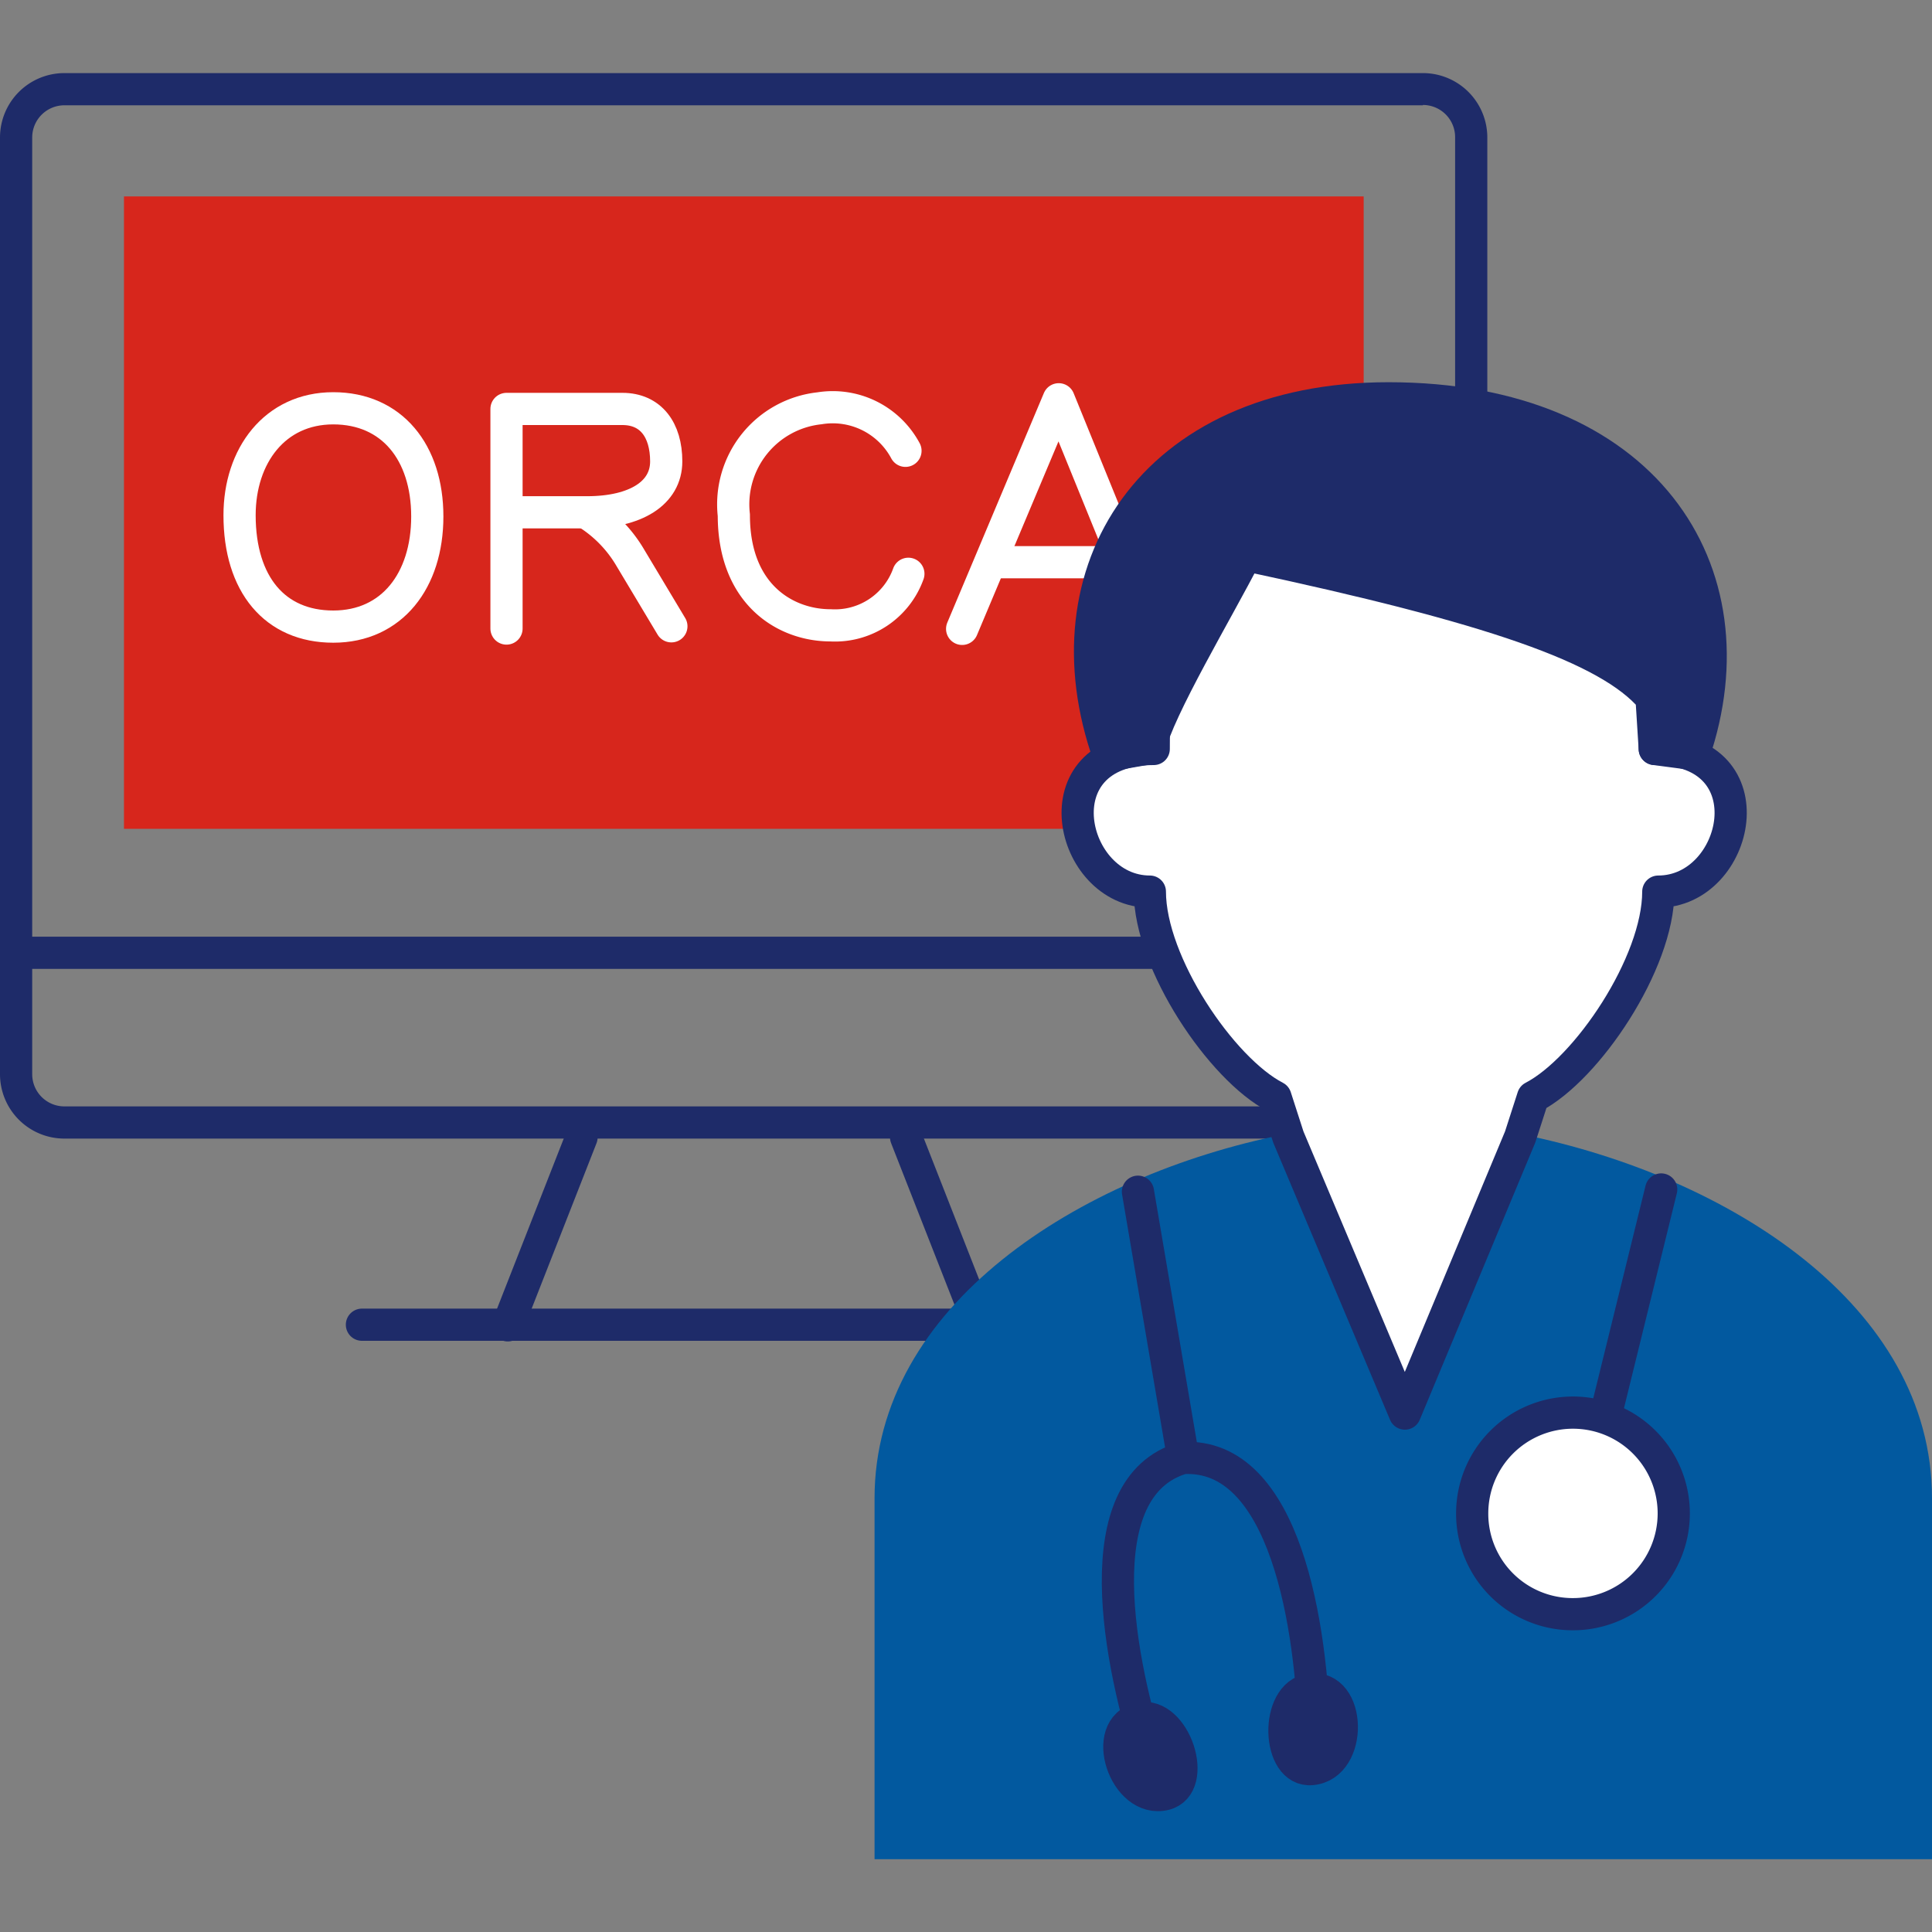 <svg id="レイヤー_1" data-name="レイヤー 1" xmlns="http://www.w3.org/2000/svg" width="60" height="60" viewBox="0 0 60 60">
  <rect x="0" y="0" width="60" height="60" fill="#808080" stroke="none"/>
  <defs>
    <style>
      .cls-1, .cls-2, .cls-5 {
        fill: none;
      }

      .cls-2, .cls-7, .cls-8 {
        stroke: #1e2b69;
      }

      .cls-2, .cls-5, .cls-7, .cls-8 {
        stroke-linecap: round;
        stroke-linejoin: round;
      }

      .cls-3, .cls-8 {
        fill: #1e2b69;
      }

      .cls-4 {
        fill: #d7261c;
      }

      .cls-5 {
        stroke: #fff;
      }

      .cls-6 {
        fill: #02599f;
      }

      .cls-7 {
        fill: #fff;
      }
    </style>
  </defs>
  <rect class="cls-1" width="60" height="60"/>
  <g>
    <line class="cls-2" x1="11.24" y1="41.14" x2="34.96" y2="41.14"/>
    <path class="cls-3" d="M44.19,3.26a1,1,0,0,1,1,1V33.36a1,1,0,0,1-1,1H2a1,1,0,0,1-1-1V4.27a1,1,0,0,1,1-1H44.19m0-1H2a2,2,0,0,0-2,2V33.36a2,2,0,0,0,2,2H44.19a2,2,0,0,0,2-2V4.27a2,2,0,0,0-2-2Z"/>
    <rect class="cls-4" x="13.28" y="-3.33" width="19.64" height="38.5" transform="translate(39.02 -7.18) rotate(90)"/>
    <line class="cls-2" x1="0.71" y1="29.59" x2="45.62" y2="29.59"/>
    <line class="cls-2" x1="18.06" y1="35.32" x2="15.77" y2="41.16"/>
    <line class="cls-2" x1="28.14" y1="35.32" x2="30.43" y2="41.16"/>
  </g>
  <g>
    <path class="cls-5" d="M10.35,19.46c1.82,0,2.92-1.43,2.92-3.42s-1.1-3.36-2.92-3.36S7.44,14.16,7.44,16C7.44,18.15,8.54,19.46,10.35,19.46Z"/>
    <path class="cls-5" d="M15.73,19.52V12.7h3.6c.88,0,1.36.65,1.36,1.63s-.94,1.58-2.46,1.58H15.88"/>
    <path class="cls-5" d="M18.22,15.93a4.06,4.06,0,0,1,1.36,1.4l1.27,2.12"/>
    <path class="cls-5" d="M28.12,14a2.56,2.56,0,0,0-2.67-1.32A3,3,0,0,0,22.79,16c0,2.48,1.62,3.42,3,3.42a2.42,2.42,0,0,0,2.42-1.6"/>
    <polyline class="cls-5" points="29.88 19.53 32.88 12.4 35.78 19.53"/>
    <line class="cls-5" x1="30.78" y1="17.46" x2="34.53" y2="17.46"/>
  </g>
  <g>
    <g>
      <path class="cls-6" d="M60,57.74V46.53c0-6-6.33-10-12.73-11.3L43.58,43.9l-3.7-8.67c-6.39,1.28-12.72,5.33-12.72,11.3V57.74Z"/>
      <line class="cls-2" x1="35.34" y1="37.01" x2="36.71" y2="45.07"/>
      <path class="cls-2" d="M35.4,53.37c-1.26.27-.47,2.66.78,2.35C37.24,55.45,36.49,53.14,35.4,53.37Z"/>
      <path class="cls-2" d="M40.82,54c-.07-3.47-.9-8.9-4.09-8.72-3.06.9-2,6.32-.92,9.61"/>
      <path class="cls-2" d="M40.69,52.47c1.27-.17,1.33,2.35.05,2.47C39.65,55.05,39.58,52.61,40.69,52.47Z"/>
      <line class="cls-2" x1="51.59" y1="36.94" x2="49.91" y2="43.77"/>
      <path class="cls-7" d="M45.72,47a3.13,3.13,0,1,1,3.12,3.13A3.12,3.12,0,0,1,45.72,47Z"/>
    </g>
    <g>
      <path class="cls-7" d="M47.21,35.31l.4-1.24c1.68-.87,3.89-4.16,3.89-6.38,2.51,0,3.49-4.43-.11-4.43,0-4.48-.49-7.94-7.56-7.94s-8,3.06-8,7.94c-3.61,0-2.62,4.43-.12,4.43,0,2.22,2.22,5.51,3.9,6.38l.4,1.24,3.62,8.59Z"/>
      <path class="cls-8" d="M51.39,23.26l1.21.16c1.94-5.69-1.53-11.05-9.48-11.05-7.39,0-10.7,5.41-8.69,11.09l1.26-.22c.29-1.24,2.14-4.31,3-6,7.6,1.62,11.26,2.87,12.6,4.44Z"/>
    </g>
  </g>
</svg>
